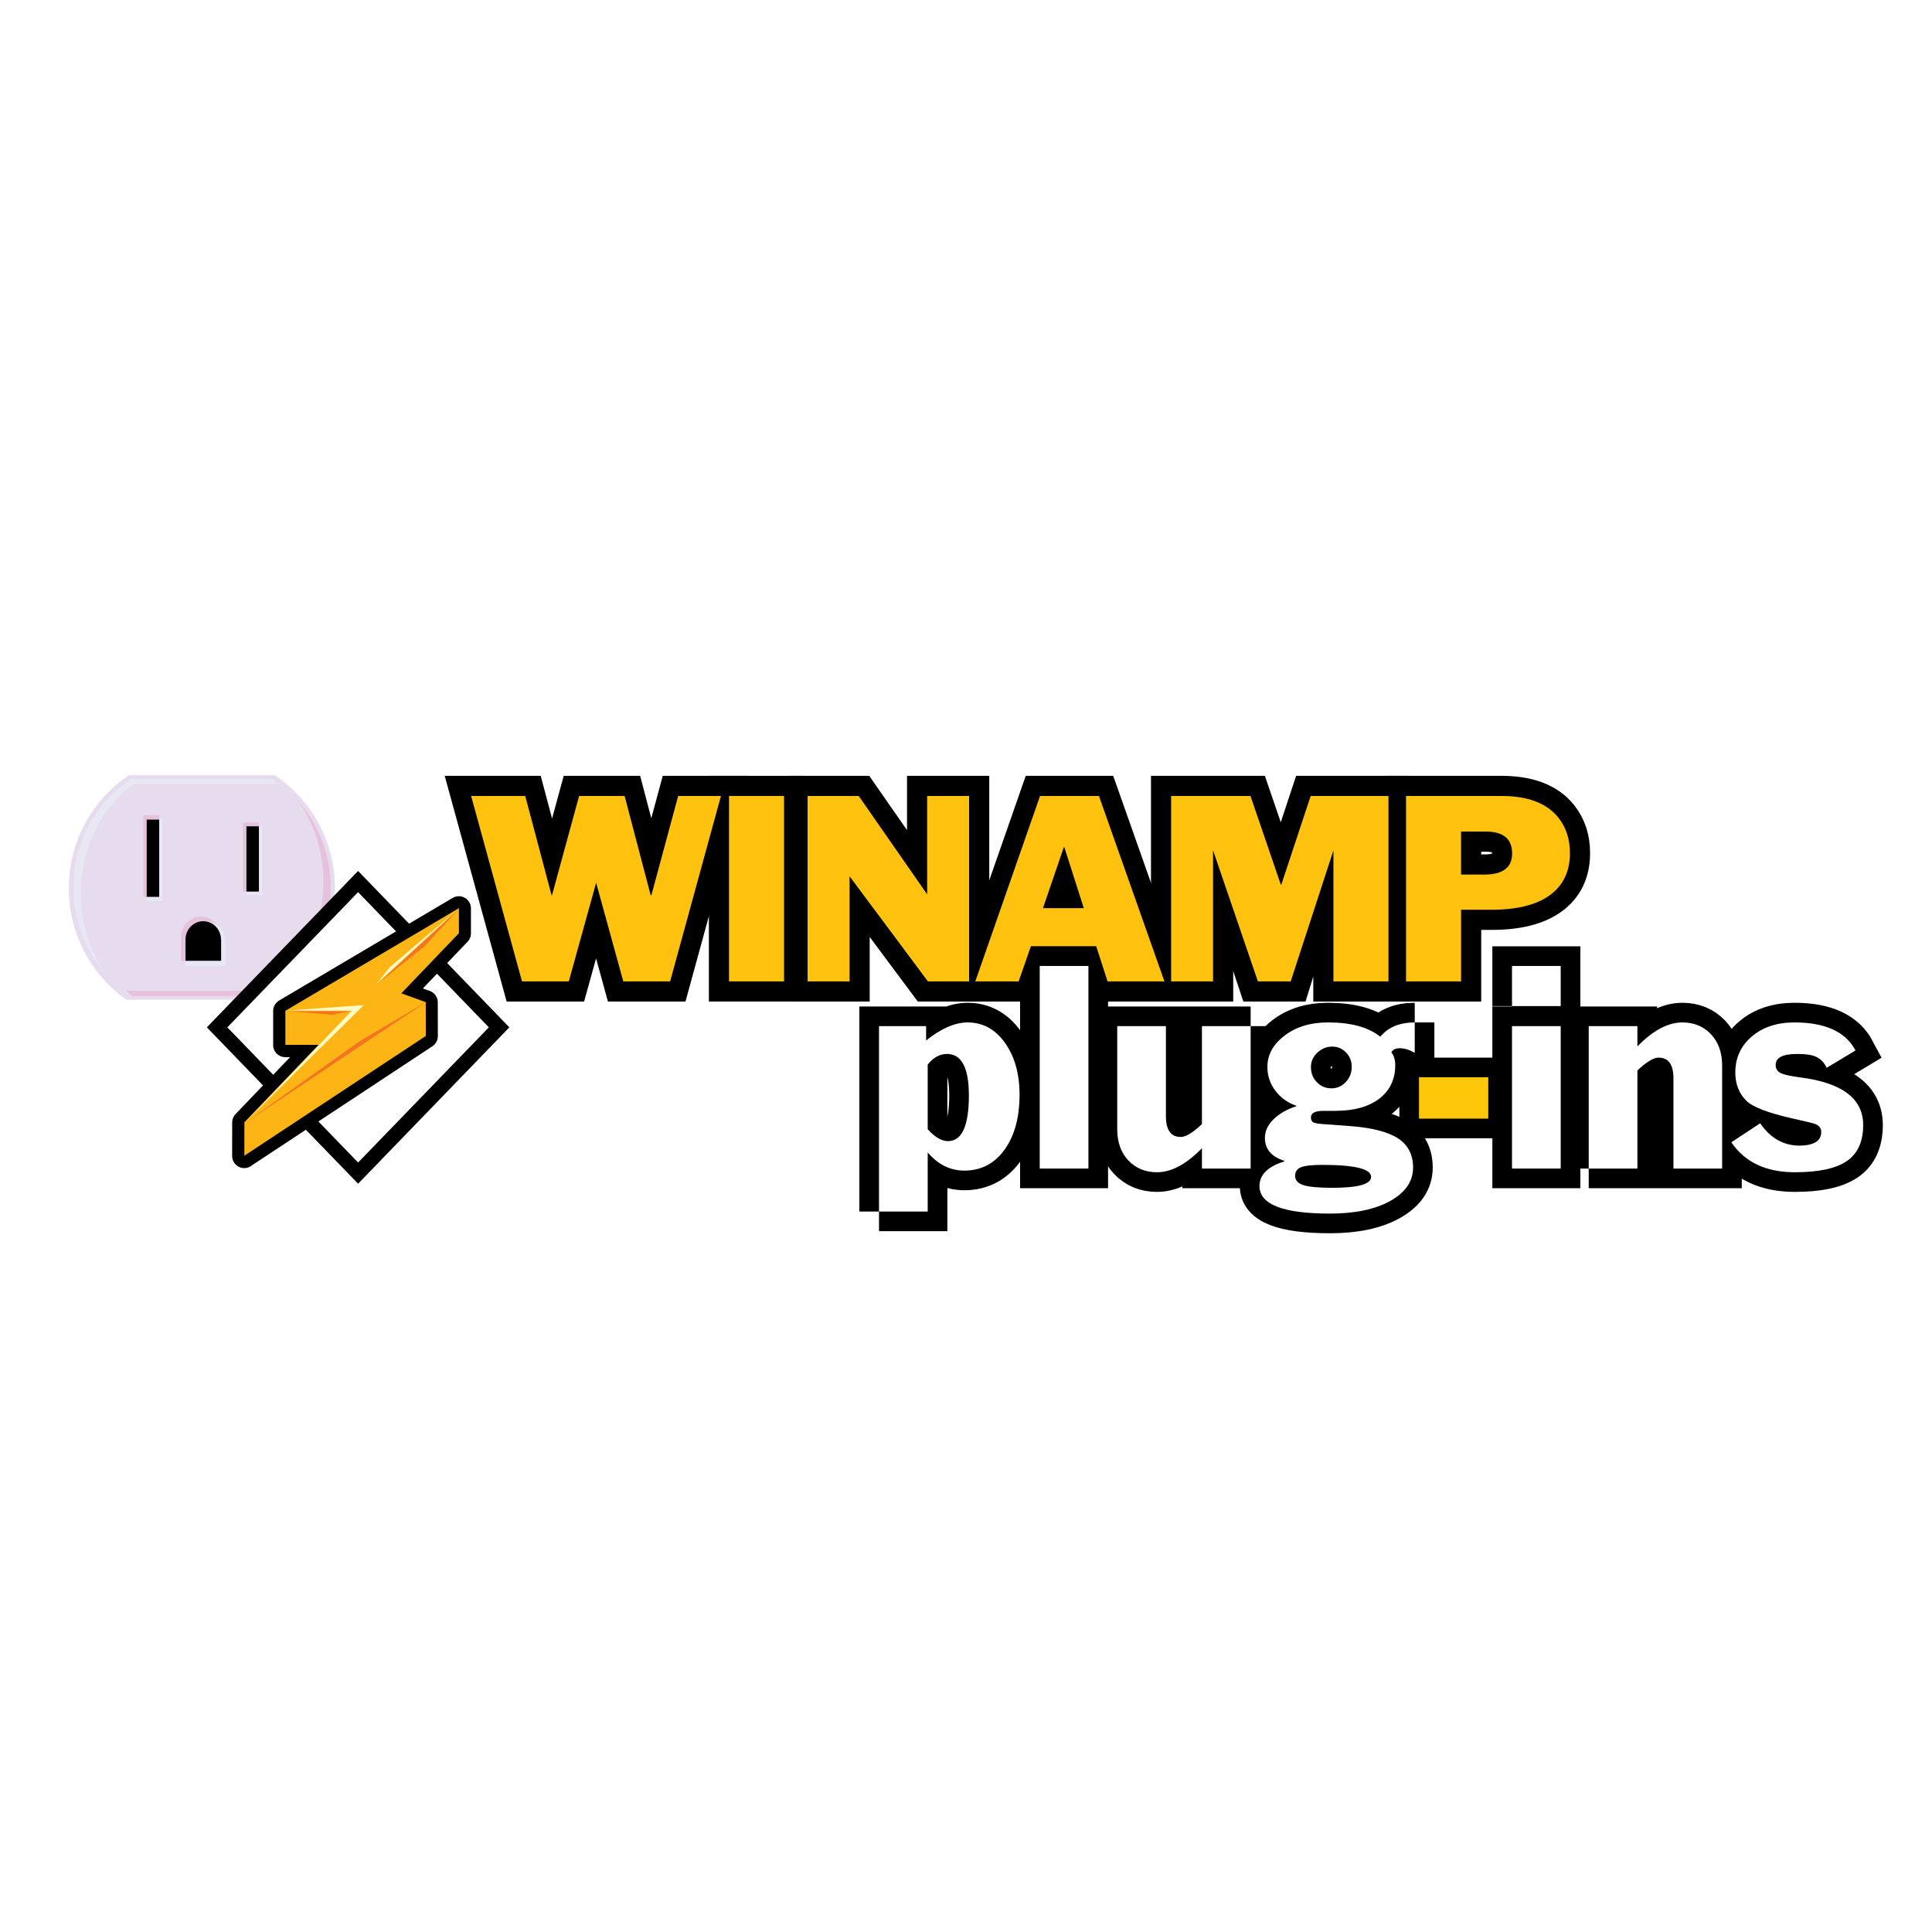 <?xml version="1.0" encoding="utf-8"?>
<!-- Generator: Adobe Illustrator 13.0.0, SVG Export Plug-In . SVG Version: 6.00 Build 14948)  -->
<!DOCTYPE svg PUBLIC "-//W3C//DTD SVG 1.0//EN" "http://www.w3.org/TR/2001/REC-SVG-20010904/DTD/svg10.dtd">
<svg version="1.0" id="Layer_1" xmlns="http://www.w3.org/2000/svg" xmlns:xlink="http://www.w3.org/1999/xlink" x="0px" y="0px"
	 width="192.756px" height="192.756px" viewBox="0 0 192.756 192.756" enable-background="new 0 0 192.756 192.756"
	 xml:space="preserve">
<g>
	<polygon fill-rule="evenodd" clip-rule="evenodd" fill="#FFFFFF" points="0,0 192.756,0 192.756,192.756 0,192.756 0,0 	"/>
	<path fill-rule="evenodd" clip-rule="evenodd" fill="#FFFFFF" d="M87.699,120.875v-18.498h4.7v1.43
		c1.502-1.197,2.883-1.799,4.143-1.799c1.519,0,2.762,0.682,3.728,2.043c0.967,1.361,1.451,3.082,1.451,5.162
		c0,2.277-0.5,4.111-1.502,5.498c-1.001,1.387-2.339,2.08-4.012,2.08c-1.398,0-2.614-0.602-3.65-1.807v5.891H87.699L87.699,120.875
		L87.699,120.875z M92.557,106.215v6.443c0.711,0.795,1.387,1.193,2.028,1.193c1.386,0,2.08-1.52,2.08-4.561
		c0-2.758-0.728-4.137-2.184-4.137C93.753,105.154,93.112,105.508,92.557,106.215L92.557,106.215z"/>
	<path fill="none" stroke="#000000" stroke-width="3.92" stroke-miterlimit="2.613" d="M87.699,120.875v-18.498h4.7v1.43
		c1.502-1.197,2.883-1.799,4.144-1.799c1.519,0,2.762,0.682,3.728,2.043c0.967,1.361,1.451,3.082,1.451,5.162
		c0,2.277-0.5,4.111-1.502,5.498c-1.001,1.387-2.339,2.08-4.012,2.08c-1.398,0-2.614-0.602-3.65-1.807v5.891H87.699 M92.557,106.215
		v6.443c0.711,0.795,1.387,1.193,2.029,1.193c1.386,0,2.08-1.52,2.08-4.561c0-2.758-0.728-4.139-2.184-4.139
		C93.753,105.152,93.112,105.508,92.557,106.215L92.557,106.215z"/>
	
		<polygon fill-rule="evenodd" clip-rule="evenodd" fill="#FFFFFF" stroke="#000000" stroke-width="3.92" stroke-miterlimit="2.613" points="
		103.733,116.588 103.733,96.374 108.592,96.374 108.592,116.588 103.733,116.588 	"/>
	
		<path fill-rule="evenodd" clip-rule="evenodd" fill="#FFFFFF" stroke="#000000" stroke-width="3.92" stroke-miterlimit="2.613" d="
		M124.777,102.377v14.211h-4.859v-2.031c-1.556,1.6-3.051,2.398-4.485,2.398c-1.158,0-2.109-0.391-2.853-1.174
		s-1.114-1.824-1.114-3.125v-10.279h4.858v9c0,1.371,0.495,2.057,1.485,2.057c0.502,0,1.205-0.428,2.108-1.283v-9.773H124.777
		L124.777,102.377z"/>
	<path fill-rule="evenodd" clip-rule="evenodd" fill="#FFFFFF" d="M141.148,102.008v3.029c-0.535-0.303-1.035-0.455-1.5-0.455
		c-0.397,0-0.673,0.133-0.828,0.398c0.256,0.355,0.385,0.779,0.385,1.277c0,1.418-0.528,2.533-1.583,3.35
		c-1.055,0.814-2.525,1.223-4.411,1.223h-1.158c-0.841,0-1.261,0.215-1.261,0.646c0,0.254,0.077,0.42,0.231,0.5
		c0.154,0.082,0.48,0.139,0.978,0.176l2.6,0.189c2.246,0.16,3.886,0.578,4.915,1.256c0.978,0.658,1.467,1.621,1.467,2.885
		c0,1.373-0.754,2.48-2.262,3.328c-1.508,0.846-3.519,1.27-6.034,1.27c-4.687,0-7.029-0.918-7.029-2.752
		c0-1.121,0.827-1.939,2.482-2.457v-0.053c-1.293-0.41-1.94-1.176-1.94-2.297c0-0.658,0.281-1.268,0.841-1.83
		c0.561-0.561,1.323-1.002,2.288-1.322v-0.053c-0.848-0.285-1.54-0.779-2.076-1.482c-0.537-0.703-0.805-1.5-0.805-2.391
		c0-1.211,0.572-2.254,1.721-3.125c1.147-0.873,2.584-1.311,4.309-1.311c2.312,0,4.056,0.477,5.229,1.426
		C138.499,102.484,139.646,102.008,141.148,102.008L141.148,102.008L141.148,102.008z M136.795,117.416
		c0-0.797-1.624-1.195-4.874-1.195c-1.032,0-1.742,0.08-2.129,0.238c-0.387,0.16-0.58,0.443-0.58,0.852
		c0,0.443,0.278,0.752,0.838,0.932c0.56,0.176,1.518,0.266,2.877,0.266C135.506,118.508,136.795,118.143,136.795,117.416
		L136.795,117.416L136.795,117.416z M132.917,104.418c-0.554,0-1.046,0.199-1.478,0.598c-0.433,0.398-0.647,0.879-0.647,1.445
		c0,0.602,0.198,1.105,0.596,1.512c0.397,0.408,0.881,0.611,1.451,0.611c0.553,0,1.027-0.207,1.425-0.623s0.597-0.924,0.597-1.525
		c0-0.566-0.19-1.043-0.57-1.434C133.909,104.613,133.452,104.418,132.917,104.418L132.917,104.418z"/>
	<path fill="none" stroke="#000000" stroke-width="3.92" stroke-miterlimit="2.613" d="M141.148,102.008v3.029
		c-0.535-0.303-1.035-0.455-1.5-0.455c-0.397,0-0.673,0.133-0.828,0.398c0.256,0.355,0.385,0.779,0.385,1.277
		c0,1.418-0.528,2.533-1.583,3.35c-1.055,0.814-2.525,1.223-4.411,1.223h-1.158c-0.841,0-1.261,0.215-1.261,0.646
		c0,0.254,0.077,0.42,0.231,0.5c0.154,0.082,0.48,0.139,0.978,0.176l2.6,0.188c2.246,0.162,3.886,0.58,4.915,1.258
		c0.978,0.658,1.467,1.621,1.467,2.885c0,1.373-0.754,2.48-2.262,3.328c-1.508,0.846-3.519,1.27-6.034,1.27
		c-4.687,0-7.029-0.918-7.029-2.752c0-1.121,0.827-1.939,2.482-2.457v-0.053c-1.293-0.41-1.94-1.176-1.94-2.297
		c0-0.658,0.281-1.268,0.841-1.83c0.561-0.561,1.323-1.002,2.288-1.322v-0.053c-0.848-0.285-1.54-0.779-2.076-1.482
		c-0.537-0.703-0.805-1.5-0.805-2.391c0-1.211,0.572-2.254,1.721-3.125c1.147-0.873,2.584-1.311,4.309-1.311
		c2.312,0,4.056,0.477,5.229,1.426C138.499,102.484,139.646,102.008,141.148,102.008 M136.795,117.416
		c0-0.797-1.624-1.195-4.874-1.195c-1.032,0-1.742,0.08-2.129,0.238c-0.387,0.16-0.58,0.443-0.58,0.852
		c0,0.443,0.278,0.752,0.838,0.932c0.56,0.176,1.519,0.266,2.877,0.266C135.506,118.508,136.795,118.143,136.795,117.416
		 M132.917,104.418c-0.554,0-1.046,0.199-1.478,0.598c-0.433,0.398-0.647,0.879-0.647,1.445c0,0.602,0.198,1.105,0.596,1.512
		c0.397,0.408,0.881,0.611,1.451,0.611c0.553,0,1.027-0.207,1.425-0.623s0.597-0.924,0.597-1.525c0-0.566-0.19-1.043-0.57-1.434
		C133.909,104.613,133.452,104.418,132.917,104.418L132.917,104.418z"/>
	
		<polygon fill-rule="evenodd" clip-rule="evenodd" fill="#FFFFFF" stroke="#000000" stroke-width="3.92" stroke-miterlimit="2.613" points="
		141.573,111.605 141.573,107.48 148.485,107.48 148.485,111.605 141.573,111.605 	"/>
	<path fill-rule="evenodd" clip-rule="evenodd" fill="#FFFFFF" d="M150.853,100.377v-4.003h4.858v4.003H150.853L150.853,100.377
		L150.853,100.377z M150.853,116.588v-14.211h4.858v14.211H150.853L150.853,116.588z"/>
	<path fill="none" stroke="#000000" stroke-width="3.92" stroke-miterlimit="2.613" d="M150.853,100.377v-4.003h4.858v4.003
		H150.853 M150.853,116.588v-14.211h4.858v14.211H150.853L150.853,116.588z"/>
	
		<path fill-rule="evenodd" clip-rule="evenodd" fill="#FFFFFF" stroke="#000000" stroke-width="3.92" stroke-miterlimit="2.613" d="
		M158.507,116.588v-14.211h4.857v2.02c1.556-1.592,3.051-2.389,4.486-2.389c1.158,0,2.108,0.393,2.852,1.176
		s1.115,1.824,1.115,3.125v10.279h-4.858v-9.01c0-1.373-0.494-2.059-1.485-2.059c-0.503,0-1.206,0.428-2.109,1.283v9.785H158.507
		L158.507,116.588z"/>
	
		<path fill-rule="evenodd" clip-rule="evenodd" fill="#FFFFFF" stroke="#000000" stroke-width="3.92" stroke-miterlimit="2.613" d="
		M172.737,113.965l2.877-1.895c1.019,1.488,2.332,2.23,3.938,2.23c0.64,0,1.157-0.105,1.555-0.32
		c0.397-0.213,0.597-0.57,0.597-1.068c0-0.34-0.2-0.598-0.598-0.775c-0.14-0.055-0.875-0.232-2.208-0.535
		c-2.477-0.553-4.034-1.148-4.675-1.791c-0.728-0.729-1.091-1.664-1.091-2.805c0-1.461,0.548-2.658,1.645-3.594
		c1.096-0.936,2.517-1.404,4.261-1.404c3.073,0,5.103,0.934,6.087,2.797l-2.879,1.73c-0.242-0.529-0.614-0.904-1.115-1.125
		c-0.364-0.172-0.979-0.258-1.842-0.258c-1.418,0-2.128,0.365-2.128,1.092c0,0.406,0.19,0.689,0.571,0.85
		c0.33,0.143,0.953,0.275,1.871,0.398c4.191,0.533,6.287,2.117,6.287,4.758c0,1.648-0.544,2.846-1.632,3.59
		c-1.087,0.744-2.813,1.115-5.178,1.115C176.198,116.955,174.084,115.959,172.737,113.965L172.737,113.965z"/>
	
		<polygon fill-rule="evenodd" clip-rule="evenodd" fill="#FFC20E" stroke="#000000" stroke-width="4.018" stroke-miterlimit="2.613" points="
		52.079,97.914 47.004,79.415 52.403,79.415 55.027,89.306 55.077,89.306 57.777,79.415 62.318,79.415 64.916,89.306 64.989,89.313 
		67.661,79.415 71.93,79.415 66.859,97.914 62.184,97.914 59.473,88.06 59.479,88.065 56.75,97.914 52.079,97.914 	"/>
	
		<polygon fill-rule="evenodd" clip-rule="evenodd" fill="#FFC20E" stroke="#000000" stroke-width="4.018" stroke-miterlimit="2.613" points="
		72.734,97.914 72.734,79.415 78.224,79.415 78.224,97.914 72.734,97.914 	"/>
	
		<polygon fill-rule="evenodd" clip-rule="evenodd" fill="#FFC20E" stroke="#000000" stroke-width="4.018" stroke-miterlimit="2.613" points="
		80.574,97.914 80.574,79.415 85.675,79.415 92.502,89.228 92.502,79.415 96.689,79.415 96.689,97.914 92.578,97.914 84.761,87.428 
		84.761,97.914 80.574,97.914 	"/>
	<path fill-rule="evenodd" clip-rule="evenodd" fill="#FFC20E" d="M97.306,97.914l6.459-18.5h5.878l6.534,18.5h-5.676l-1.135-3.512
		h-6.509l-1.227,3.512H97.306L97.306,97.914L97.306,97.914z M106.138,84.524l-2.08,6.079h4.071l-1.94-6.07L106.138,84.524
		L106.138,84.524z"/>
	<path fill="none" stroke="#000000" stroke-width="4.018" stroke-miterlimit="2.613" d="M97.306,97.914l6.459-18.5h5.878
		l6.534,18.5h-5.676l-1.135-3.512h-6.509l-1.227,3.512H97.306 M106.138,84.524l-2.08,6.079h4.071l-1.94-6.07L106.138,84.524
		L106.138,84.524z"/>
	
		<polygon fill-rule="evenodd" clip-rule="evenodd" fill="#FFC20E" stroke="#000000" stroke-width="4.018" stroke-miterlimit="2.613" points="
		116.842,97.914 116.842,79.415 124.762,79.415 127.788,88.263 127.838,88.262 130.766,79.415 138.527,79.415 138.527,97.914 
		133.036,97.914 133.036,84.846 132.834,84.86 128.774,97.914 125.499,97.914 121.167,84.876 121.029,84.846 121.029,97.914 
		116.842,97.914 	"/>
	<path fill-rule="evenodd" clip-rule="evenodd" fill="#FFC20E" d="M140.281,97.914v-18.5h9.514c2.657,0,4.559,0.729,5.703,2.187
		c0.757,0.955,1.136,2.126,1.136,3.515c0,1.823-0.667,3.22-2,4.192c-1.332,0.973-3.272,1.458-5.82,1.458h-3.042v7.147H140.281
		L140.281,97.914L140.281,97.914z M145.771,82.967v4.288h2.322c1.848,0,2.772-0.701,2.772-2.105c0-1.455-0.874-2.183-2.622-2.183
		H145.771L145.771,82.967z"/>
	<path fill="none" stroke="#000000" stroke-width="4.018" stroke-miterlimit="2.613" d="M140.281,97.914v-18.5h9.514
		c2.657,0,4.559,0.729,5.703,2.187c0.757,0.955,1.136,2.127,1.136,3.516c0,1.823-0.667,3.22-2,4.192
		c-1.332,0.973-3.272,1.458-5.82,1.458h-3.042v7.147H140.281 M145.771,82.967v4.288h2.322c1.848,0,2.772-0.701,2.772-2.105
		c0-1.455-0.874-2.183-2.622-2.183H145.771L145.771,82.967z"/>
	<polygon fill-rule="evenodd" clip-rule="evenodd" fill="#FFC20E" points="52.079,97.914 47.004,79.415 52.403,79.415 
		55.027,89.306 55.077,89.306 57.777,79.415 62.318,79.415 64.916,89.306 64.989,89.313 67.661,79.415 71.93,79.415 66.859,97.914 
		62.184,97.914 59.473,88.06 59.479,88.065 56.75,97.914 52.079,97.914 	"/>
	<polygon fill-rule="evenodd" clip-rule="evenodd" fill="#FFC20E" points="72.734,97.914 72.734,79.415 78.224,79.415 
		78.224,97.914 72.734,97.914 	"/>
	<polygon fill-rule="evenodd" clip-rule="evenodd" fill="#FFC20E" points="80.574,97.914 80.574,79.415 85.675,79.415 
		92.502,89.228 92.502,79.415 96.689,79.415 96.689,97.914 92.578,97.914 84.761,87.428 84.761,97.914 80.574,97.914 	"/>
	<path fill-rule="evenodd" clip-rule="evenodd" fill="#FFC20E" d="M97.306,97.914l6.459-18.5h5.878l6.534,18.5h-5.676l-1.135-3.512
		h-6.509l-1.227,3.512H97.306L97.306,97.914L97.306,97.914z M106.138,84.524l-2.08,6.079h4.071l-1.94-6.07L106.138,84.524
		L106.138,84.524z"/>
	<polygon fill-rule="evenodd" clip-rule="evenodd" fill="#FFC20E" points="116.842,97.914 116.842,79.415 124.762,79.415 
		127.788,88.263 127.838,88.262 130.766,79.415 138.527,79.415 138.527,97.914 133.036,97.914 133.036,84.846 128.774,97.914 
		125.499,97.914 121.029,84.846 121.029,97.914 116.842,97.914 	"/>
	<path fill-rule="evenodd" clip-rule="evenodd" fill="#FFC20E" d="M140.281,97.914v-18.5h9.514c2.657,0,4.559,0.729,5.703,2.187
		c0.757,0.955,1.136,2.126,1.136,3.515c0,1.823-0.667,3.22-2,4.192c-1.332,0.973-3.272,1.458-5.82,1.458h-3.042v7.147H140.281
		L140.281,97.914L140.281,97.914z M145.771,82.967v4.288h2.322c1.848,0,2.772-0.701,2.772-2.105c0-1.455-0.874-2.183-2.622-2.183
		H145.771L145.771,82.967z"/>
	<path fill-rule="evenodd" clip-rule="evenodd" fill="#FFFFFF" d="M87.699,120.875v-18.498h4.7v1.43
		c1.502-1.197,2.883-1.799,4.143-1.799c1.519,0,2.762,0.682,3.728,2.043c0.967,1.361,1.451,3.082,1.451,5.162
		c0,2.277-0.5,4.111-1.502,5.498c-1.001,1.387-2.339,2.08-4.012,2.08c-1.398,0-2.614-0.602-3.65-1.807v5.891H87.699L87.699,120.875
		L87.699,120.875z M92.557,106.215v6.443c0.711,0.795,1.387,1.193,2.028,1.193c1.386,0,2.08-1.52,2.08-4.561
		c0-2.758-0.728-4.137-2.184-4.137C93.753,105.154,93.112,105.508,92.557,106.215L92.557,106.215z"/>
	<polygon fill-rule="evenodd" clip-rule="evenodd" fill="#FFFFFF" points="103.733,116.588 103.733,96.374 108.592,96.374 
		108.592,116.588 103.733,116.588 	"/>
	<path fill-rule="evenodd" clip-rule="evenodd" fill="#FFFFFF" d="M124.777,102.377v14.211h-4.859v-2.031
		c-1.556,1.6-3.051,2.398-4.485,2.398c-1.158,0-2.109-0.391-2.853-1.174s-1.114-1.824-1.114-3.125v-10.279h4.858v9
		c0,1.371,0.495,2.057,1.484,2.057c0.503,0,1.206-0.428,2.109-1.283v-9.773H124.777L124.777,102.377z"/>
	<path fill-rule="evenodd" clip-rule="evenodd" fill="#FFFFFF" d="M141.148,102.008v3.029c-0.535-0.303-1.035-0.455-1.5-0.455
		c-0.397,0-0.673,0.133-0.828,0.398c0.256,0.355,0.385,0.779,0.385,1.277c0,1.418-0.528,2.533-1.583,3.35
		c-1.055,0.814-2.525,1.223-4.411,1.223h-1.158c-0.841,0-1.261,0.215-1.261,0.646c0,0.254,0.077,0.42,0.231,0.5
		c0.154,0.082,0.48,0.139,0.978,0.176l2.6,0.189c2.246,0.16,3.886,0.578,4.915,1.256c0.978,0.658,1.467,1.621,1.467,2.885
		c0,1.373-0.754,2.48-2.262,3.328c-1.508,0.846-3.519,1.27-6.034,1.27c-4.687,0-7.029-0.918-7.029-2.752
		c0-1.121,0.827-1.939,2.482-2.457v-0.053c-1.293-0.41-1.94-1.176-1.94-2.297c0-0.658,0.281-1.268,0.841-1.83
		c0.561-0.561,1.323-1.002,2.288-1.322v-0.053c-0.848-0.285-1.54-0.779-2.076-1.482c-0.537-0.703-0.805-1.5-0.805-2.391
		c0-1.211,0.572-2.254,1.721-3.125c1.147-0.873,2.584-1.311,4.309-1.311c2.312,0,4.056,0.477,5.229,1.426
		C138.499,102.484,139.646,102.008,141.148,102.008L141.148,102.008L141.148,102.008z M136.795,117.416
		c0-0.797-1.624-1.195-4.874-1.195c-1.032,0-1.742,0.08-2.129,0.238c-0.387,0.16-0.58,0.443-0.58,0.852
		c0,0.443,0.278,0.752,0.838,0.932c0.56,0.176,1.518,0.266,2.877,0.266C135.506,118.508,136.795,118.143,136.795,117.416
		L136.795,117.416L136.795,117.416z M132.917,104.418c-0.554,0-1.046,0.199-1.478,0.598c-0.433,0.398-0.647,0.879-0.647,1.445
		c0,0.602,0.198,1.105,0.596,1.512c0.397,0.408,0.881,0.611,1.451,0.611c0.553,0,1.027-0.207,1.425-0.623s0.597-0.924,0.597-1.525
		c0-0.566-0.19-1.043-0.57-1.434C133.909,104.613,133.452,104.418,132.917,104.418L132.917,104.418z"/>
	<polygon fill-rule="evenodd" clip-rule="evenodd" fill="#FFC709" points="141.573,111.605 141.573,107.48 148.485,107.48 
		148.485,111.605 141.573,111.605 	"/>
	<path fill-rule="evenodd" clip-rule="evenodd" fill="#FFFFFF" d="M150.853,100.377v-4.003h4.858v4.003H150.853L150.853,100.377
		L150.853,100.377z M150.853,116.588v-14.211h4.858v14.211H150.853L150.853,116.588z"/>
	<path fill-rule="evenodd" clip-rule="evenodd" fill="#FFFFFF" d="M158.507,116.588v-14.211h4.857v2.02
		c1.556-1.592,3.051-2.389,4.486-2.389c1.158,0,2.108,0.393,2.852,1.176s1.115,1.824,1.115,3.125v10.279h-4.858v-9.01
		c0-1.373-0.494-2.059-1.485-2.059c-0.503,0-1.206,0.428-2.109,1.283v9.785H158.507L158.507,116.588z"/>
	<path fill-rule="evenodd" clip-rule="evenodd" fill="#FFFFFF" d="M172.737,113.965l2.877-1.895c1.019,1.488,2.331,2.23,3.938,2.23
		c0.64,0,1.157-0.105,1.555-0.32c0.397-0.213,0.597-0.57,0.597-1.068c0-0.34-0.2-0.598-0.598-0.775
		c-0.14-0.055-0.875-0.232-2.208-0.535c-2.477-0.553-4.034-1.148-4.675-1.791c-0.728-0.729-1.091-1.664-1.091-2.805
		c0-1.461,0.548-2.658,1.645-3.594c1.096-0.936,2.517-1.404,4.261-1.404c3.073,0,5.103,0.934,6.087,2.797l-2.879,1.73
		c-0.242-0.529-0.614-0.904-1.115-1.125c-0.364-0.172-0.979-0.256-1.842-0.256c-1.418,0-2.128,0.363-2.128,1.09
		c0,0.406,0.19,0.689,0.571,0.85c0.33,0.143,0.953,0.275,1.871,0.398c4.191,0.533,6.287,2.117,6.287,4.758
		c0,1.648-0.544,2.846-1.632,3.59c-1.087,0.744-2.813,1.115-5.178,1.115C176.198,116.955,174.084,115.959,172.737,113.965
		L172.737,113.965z"/>
	<path fill-rule="evenodd" clip-rule="evenodd" fill="#E7DCED" d="M6.865,88.627c0,4.614,2.28,8.685,5.755,11.119h15.04
		c3.476-2.434,5.756-6.504,5.756-11.119c0-4.722-2.388-8.872-6-11.283H12.865C9.253,79.755,6.865,83.906,6.865,88.627L6.865,88.627z
		"/>
	<path fill-rule="evenodd" clip-rule="evenodd" fill="#E8E7F4" d="M8.051,89.125c0-4.498,2.065-8.469,5.221-10.892h0.417h13.934
		h0.125c-0.232-0.181-0.454-0.369-0.697-0.53H13.083c-3.468,2.316-5.759,6.299-5.759,10.833c0,3.286,1.207,6.277,3.19,8.563
		C8.974,94.871,8.051,92.118,8.051,89.125L8.051,89.125z"/>
	<path fill-rule="evenodd" clip-rule="evenodd" fill="#E5C1DC" d="M32.268,87.968c0,4.498-2.065,8.468-5.221,10.891H26.63H12.696
		h-0.125c0.231,0.182,0.454,0.369,0.697,0.531h13.968c3.469-2.317,5.761-6.3,5.761-10.834c0-3.286-1.208-6.277-3.19-8.562
		C31.346,82.223,32.268,84.975,32.268,87.968L32.268,87.968z"/>
	<polygon fill-rule="evenodd" clip-rule="evenodd" fill="#E5C1DC" points="14.302,81.328 15.882,81.328 15.882,89.479 
		14.302,89.479 14.302,81.328 	"/>
	<polygon fill-rule="evenodd" clip-rule="evenodd" fill="#E8E7F4" points="14.613,81.741 16.193,81.741 16.193,89.892 
		14.613,89.892 14.613,81.741 	"/>
	<polygon fill-rule="evenodd" clip-rule="evenodd" points="14.634,81.768 15.882,81.768 15.882,89.479 14.634,89.479 14.634,81.768 
			"/>
	<polygon fill-rule="evenodd" clip-rule="evenodd" fill="#E5C1DC" points="24.251,82.063 25.832,82.063 25.832,88.954 
		24.251,88.954 24.251,82.063 	"/>
	<polygon fill-rule="evenodd" clip-rule="evenodd" fill="#E8E7F4" points="24.562,82.414 26.143,82.414 26.143,89.304 
		24.562,89.304 24.562,82.414 	"/>
	<polygon fill-rule="evenodd" clip-rule="evenodd" points="24.583,82.438 25.832,82.438 25.832,88.954 24.583,88.954 24.583,82.438 
			"/>
	<path fill-rule="evenodd" clip-rule="evenodd" fill="#E5C1DC" d="M22.061,95.894v-2.385h-0.014c0-1.138-0.892-2.061-1.992-2.061
		c-1.101,0-1.993,0.922-1.993,2.061v2.385H22.061L22.061,95.894z"/>
	<path fill-rule="evenodd" clip-rule="evenodd" fill="#E8E7F4" d="M22.507,96.355v-2.385h-0.013c0-1.139-0.893-2.06-1.993-2.06
		c-1.101,0-1.992,0.921-1.992,2.06v2.385H22.507L22.507,96.355z"/>
	<path fill-rule="evenodd" clip-rule="evenodd" d="M22.061,95.858v-2.119h-0.012c0-1.01-0.792-1.829-1.77-1.829
		c-0.978,0-1.77,0.818-1.77,1.829v2.119H22.061L22.061,95.858z"/>
	
		<polygon fill-rule="evenodd" clip-rule="evenodd" fill="#FFFFFF" stroke="#000000" stroke-width="1.47" stroke-miterlimit="2.613" points="
		49.795,102.498 35.728,117.043 21.659,102.498 35.727,87.953 49.795,102.498 	"/>
	
		<polygon fill-rule="evenodd" clip-rule="evenodd" fill="#FDB415" stroke="#000000" stroke-width="2.418" stroke-linecap="round" stroke-linejoin="round" stroke-miterlimit="2.613" points="
		24.369,115.322 42.475,103.375 42.468,100.004 40.032,99.123 45.777,93.121 45.777,90.625 28.462,100.865 28.462,104.264 
		31.771,104.264 24.374,111.99 24.369,115.332 24.369,115.322 	"/>
	<polygon fill-rule="evenodd" clip-rule="evenodd" fill="#FDB415" points="24.379,115.305 42.484,103.357 42.478,99.986 
		40.042,99.105 45.787,93.103 45.787,90.605 28.472,100.846 28.472,104.246 31.78,104.246 24.383,111.971 24.379,115.312 
		24.379,115.305 	"/>
	<polygon fill-rule="evenodd" clip-rule="evenodd" fill="#F37421" points="24.524,111.986 42.468,100.004 35.872,103.887 
		24.524,111.986 	"/>
	<polygon fill-rule="evenodd" clip-rule="evenodd" fill="#F37421" points="34.938,100.896 28.788,100.896 33.13,101.242 
		34.938,100.896 	"/>
	<polygon fill-rule="evenodd" clip-rule="evenodd" fill="#F37421" points="37.689,98.141 45.688,90.778 42.366,94.401 
		37.689,98.141 	"/>
	<polygon fill-rule="evenodd" clip-rule="evenodd" fill="#FFFAC4" points="24.464,111.965 35.1,100.834 28.665,100.822 
		36.298,100.277 24.464,111.965 	"/>
	<polygon fill-rule="evenodd" clip-rule="evenodd" fill="#FFFAC4" points="37.596,98.137 38.855,96.521 45.594,90.792 
		37.596,98.137 	"/>
</g>
</svg>
